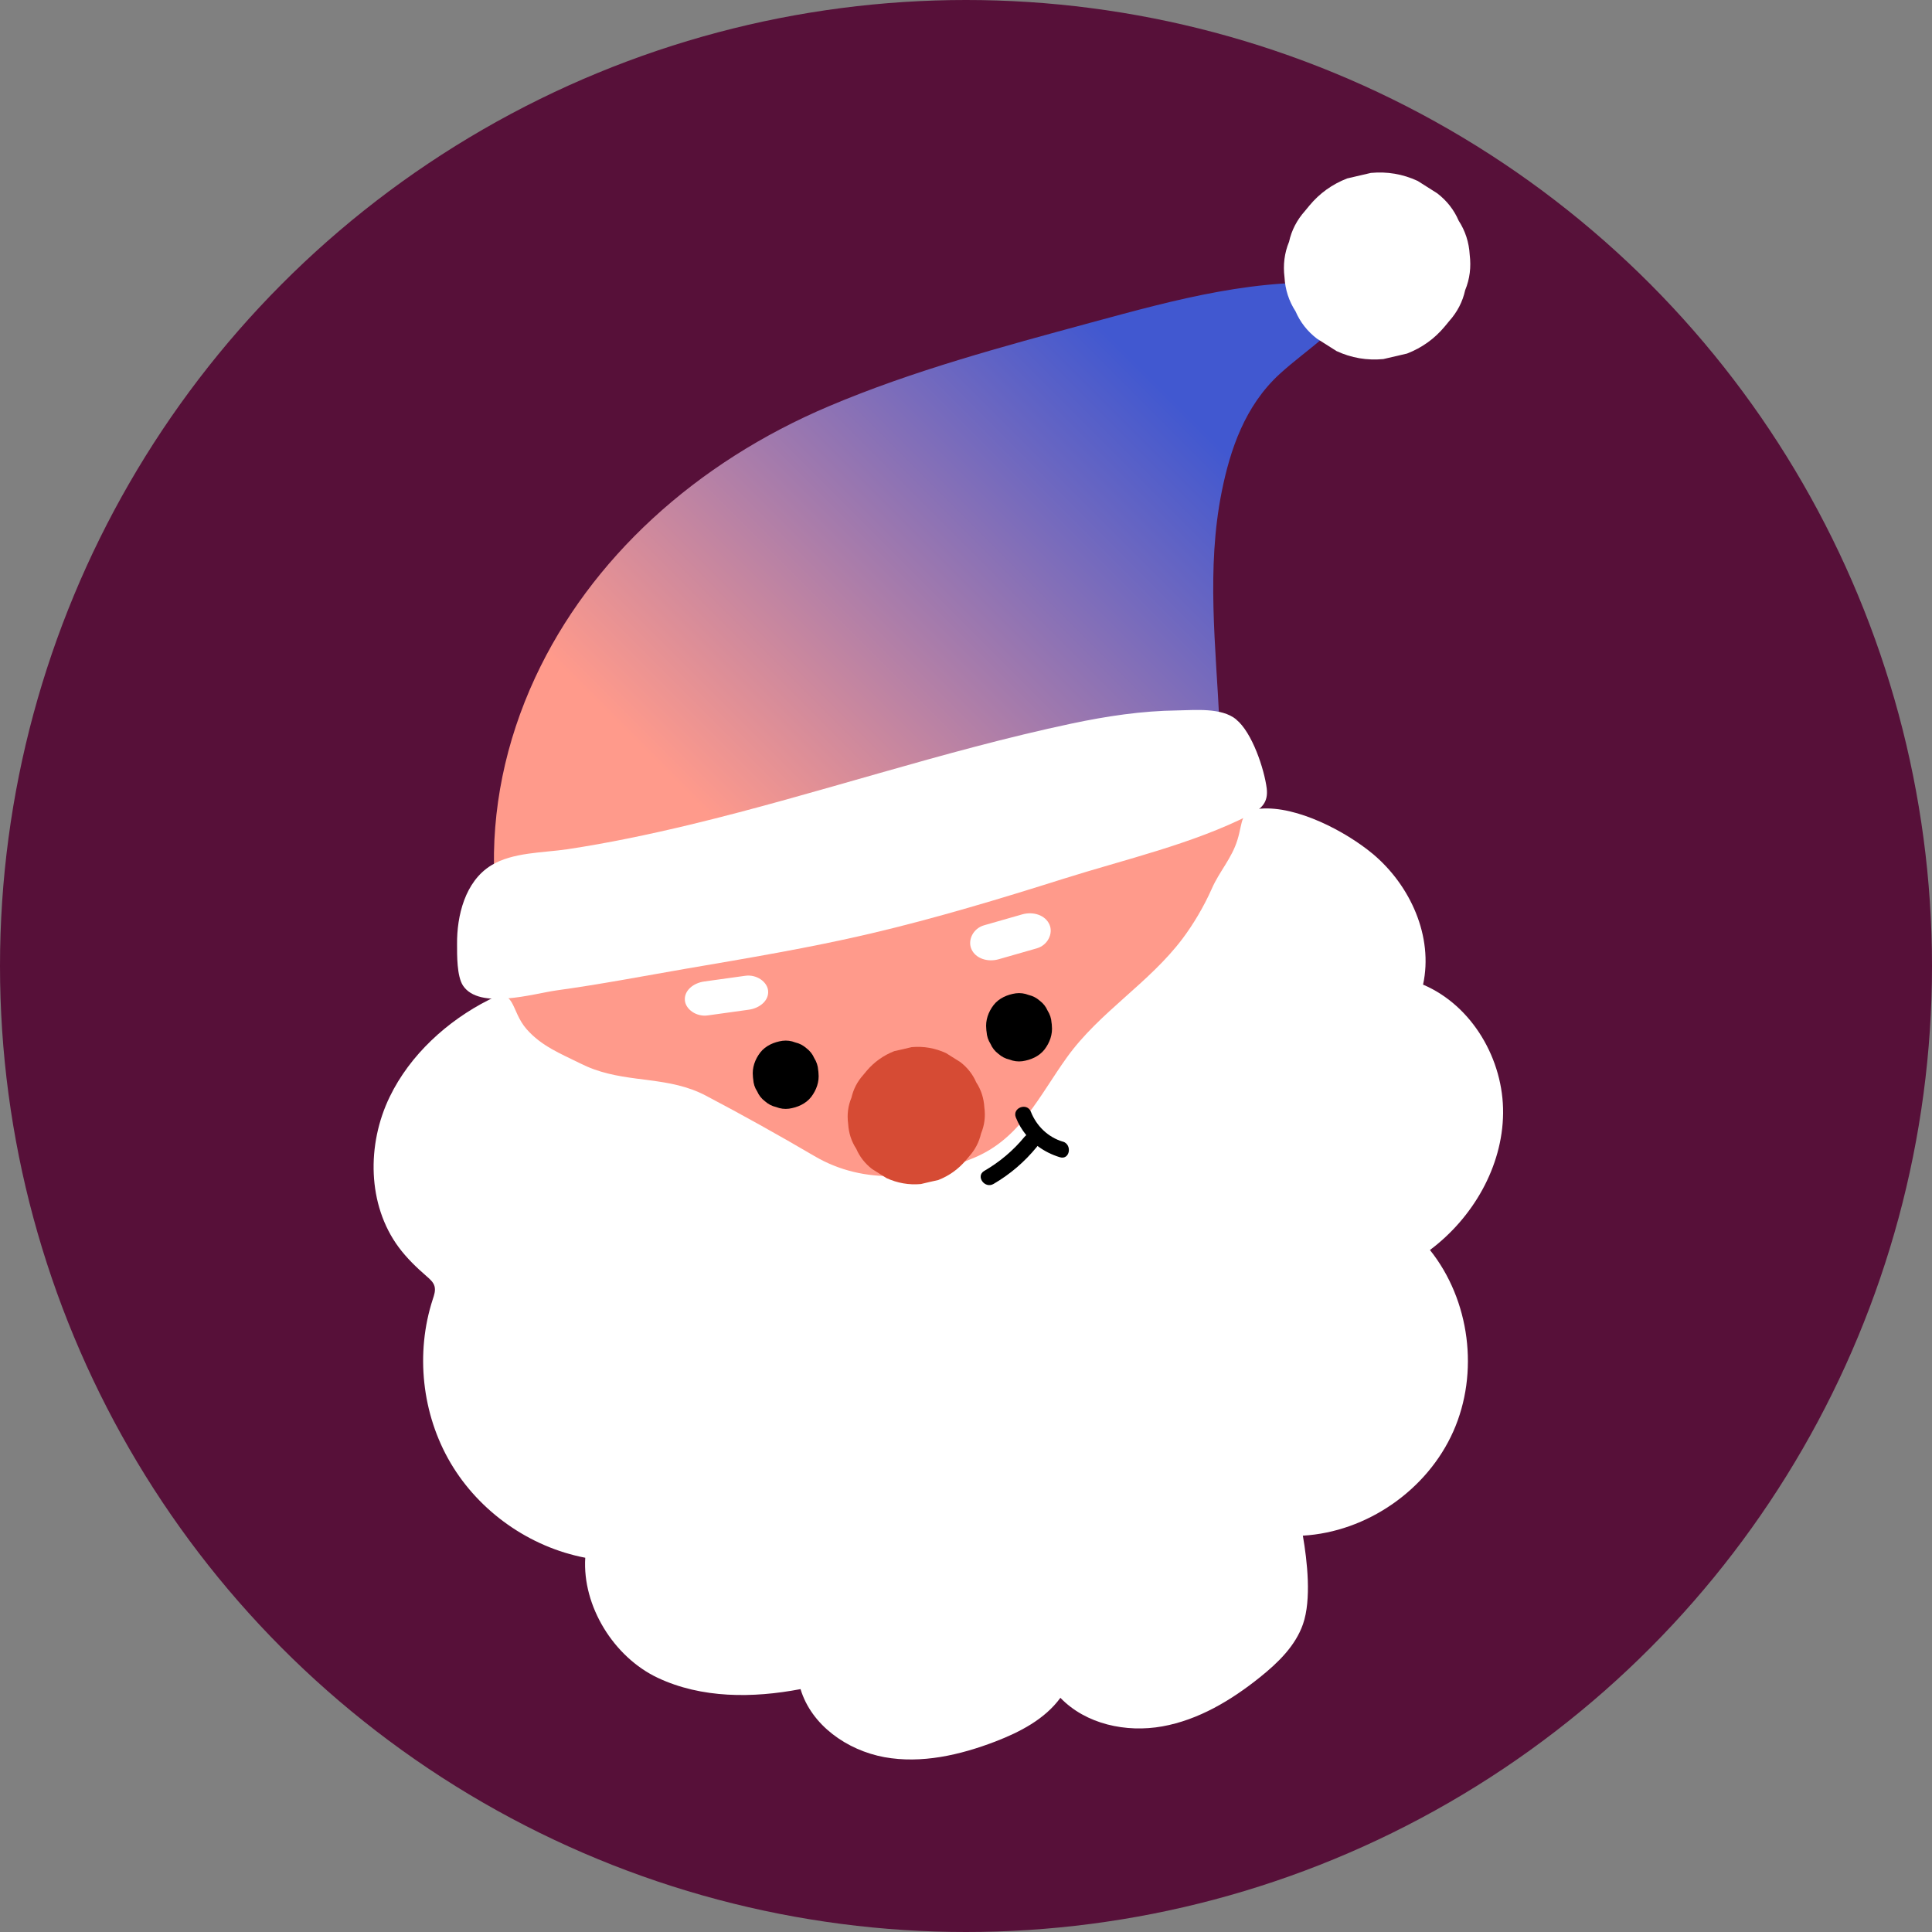 <?xml version="1.0" encoding="UTF-8"?>
<svg xmlns="http://www.w3.org/2000/svg" xmlns:xlink="http://www.w3.org/1999/xlink" id="Calque_2" viewBox="0 0 140 140">
  <rect x="0" y="0" width="140" height="140" fill="#808080" stroke="none"/>
  <defs>
    <linearGradient id="Dégradé_sans_nom_9" x1="42.46" y1="71.54" x2="95.71" y2="18.3" gradientUnits="userSpaceOnUse">
      <stop offset=".2" stop-color="#ff9a8b"></stop>
      <stop offset=".8" stop-color="#4158d0"></stop>
    </linearGradient>
  </defs>
  <g id="OBJECTS">
    <circle cx="70" cy="70" r="70" style="fill:#571039;"></circle>
    <path d="m95.35,70.61c-1.41-6.46-4.86-12.4-9.83-16.49-8.23-8.76-21.57-11.74-32.22-6.73-5.21,2.45-9.68,6.54-12.75,11.61-3.52,5.82-4.89,12.44-4.49,19.35.37,6.38,1.97,12.84,5.21,18.31,3.34,5.64,8.46,9.38,14.61,10.74,7.08,1.57,15.04,1.07,21.99-.81,3.31-.9,6.26-2.54,8.59-5.2,2.24-2.55,3.92-5.75,5.43-8.81,3.36-6.81,5.12-14.31,3.45-21.97Z" style="fill:#ff9a8b;"></path>
    <path d="m97.73,20.57c-6.51-.53-12.5,1.13-18.69,2.81-6.4,1.74-12.9,3.48-18.96,6.05-9.69,4.1-17.3,11.06-21.3,19.67-2.16,4.66-3.18,9.6-2.96,14.55-.08.14-.15.27-.23.41-.27.48.19,1,.78.95,6.82-.5,13.63-1.13,20.43-1.89,6.55-.73,13.16-1.45,19.5-3.22,3.05-.85,6.02-1.91,8.88-3.16.89-.39,2.29-.82,2.88-1.6.58-.76.35-1.84.31-2.68-.26-5.59-.96-11.24.16-16.83.61-3.03,1.67-6.22,4.21-8.54,1.99-1.82,4.43-3.2,5.58-5.57.18-.38-.03-.9-.57-.95Z" style="fill:url(#Dégradé_sans_nom_9);"></path>
    <path d="m51.29,73.58c.98-.14,1.97-.27,2.95-.41.83-.11,1.49-.68,1.42-1.38-.06-.64-.83-1.2-1.66-1.08-.98.14-1.97.27-2.95.41-.83.11-1.49.68-1.42,1.38.06.64.83,1.2,1.66,1.08h0Z" style="fill:#fff;"></path>
    <path d="m72.37,69.51c.92-.26,1.84-.53,2.76-.79.8-.23,1.2-1.08.92-1.72-.3-.69-1.18-.97-1.98-.74-.92.26-1.84.53-2.76.79-.8.23-1.2,1.08-.92,1.72.3.69,1.18.97,1.98.74h0Z" style="fill:#fff;"></path>
    <path d="m94.42,117.69c.62-1.78.31-4.56-.01-6.41,4.64-.27,9.01-3.3,10.9-7.55,1.89-4.25,1.21-9.52-1.69-13.15,3.11-2.33,5.26-6.03,5.3-9.91.04-3.88-2.23-7.8-5.8-9.32.76-3.48-.92-7.2-3.65-9.48-1.95-1.62-5.49-3.49-8.13-3.27-1.52.12-1.25.91-1.67,2.26-.41,1.34-1.31,2.29-1.85,3.52-.6,1.36-1.38,2.64-2.13,3.64-2.44,3.24-6,5.3-8.37,8.59-2.04,2.84-3.36,5.84-6.67,7.26-3.74,1.61-8.01,2.04-11.64-.1-2.59-1.52-5.21-2.98-7.87-4.38-2.63-1.38-5.37-.92-8.09-1.9-.36-.13-.7-.28-1.04-.45-1.41-.7-2.76-1.23-3.84-2.45-1.22-1.38-.78-3.13-2.76-2.13-3,1.52-5.7,3.98-7.17,7.02-1.67,3.44-1.63,7.82.65,10.9.58.78,1.28,1.46,2.02,2.1.24.21.5.43.58.74.08.31-.03.63-.13.93-1.27,3.9-.79,8.33,1.29,11.86,2.08,3.53,5.73,6.1,9.76,6.87-.22,3.51,2.07,7.2,5.25,8.7,3.18,1.5,6.89,1.48,10.35.82.79,2.62,3.37,4.43,6.07,4.93,2.7.49,5.48-.15,8.04-1.13,1.79-.69,3.59-1.62,4.72-3.17,1.85,1.92,4.77,2.54,7.39,2.07,2.62-.47,4.99-1.89,7.07-3.56,1.31-1.05,2.57-2.27,3.12-3.85Z" style="fill:#fff;"></path>
    <path d="m70,84.07c.08-.1.16-.2.24-.29.43-.48.71-1.03.85-1.64.25-.6.33-1.23.24-1.89-.04-.67-.23-1.27-.59-1.82-.25-.58-.63-1.06-1.14-1.46-.35-.22-.7-.44-1.05-.66-.79-.36-1.62-.51-2.49-.43-.42.1-.84.2-1.26.29-.79.31-1.46.79-2.01,1.44-.08.1-.16.2-.24.29-.43.48-.71,1.03-.85,1.64-.25.6-.33,1.23-.24,1.89.04.67.23,1.27.59,1.82.25.58.63,1.06,1.14,1.46.35.22.7.44,1.05.66.79.36,1.62.51,2.49.43.42-.1.84-.2,1.26-.29.79-.31,1.46-.79,2.01-1.44h0Z" style="fill:#d64b34;"></path>
    <path d="m104.69,23.66c.11-.13.22-.27.33-.4.58-.65.97-1.4,1.15-2.23.34-.82.44-1.68.33-2.57-.05-.9-.32-1.73-.8-2.47-.34-.79-.86-1.45-1.55-1.98-.47-.3-.95-.6-1.42-.9-1.08-.5-2.21-.69-3.39-.58-.57.13-1.14.27-1.72.4-1.08.42-1.99,1.07-2.73,1.96-.11.13-.22.27-.33.4-.58.65-.97,1.4-1.15,2.23-.34.82-.44,1.68-.33,2.57.05.9.32,1.73.8,2.47.34.79.86,1.45,1.55,1.98.47.3.95.6,1.42.9,1.08.5,2.21.69,3.39.58.57-.13,1.14-.27,1.72-.4,1.08-.42,1.99-1.07,2.73-1.96h0Z" style="fill:#fff;"></path>
    <path d="m89.58,52.13c-1.07-.87-2.99-.67-4.27-.65-2.58.03-5.14.42-7.65.95-9.34,1.98-18.42,5.11-27.7,7.34-2.92.7-5.87,1.32-8.85,1.77-1.75.26-3.96.21-5.52,1.17-1.9,1.17-2.49,3.67-2.47,5.71,0,.79-.02,2.31.43,3,1.18,1.78,5.12.58,6.76.35,3.12-.43,6.22-1.02,9.32-1.56,4.5-.77,9.01-1.52,13.45-2.56,4.72-1.11,9.36-2.51,13.98-3.97,4.43-1.4,9.37-2.52,13.52-4.64.87-.45,1.33-.92,1.21-1.92-.18-1.39-1.05-4.04-2.21-4.98Z" style="fill:#fff;"></path>
    <path d="m59.31,77.75c0-.06-.01-.13-.02-.19-.02-.33-.12-.62-.29-.89-.12-.28-.31-.52-.56-.71-.24-.21-.5-.35-.81-.42-.3-.12-.61-.16-.93-.12-.61.09-1.22.35-1.61.85-.38.5-.6,1.1-.53,1.74,0,.06.01.13.02.19.02.33.11.62.29.89.12.28.31.52.56.71.24.21.5.35.81.42.3.12.61.16.93.12.61-.09,1.22-.35,1.61-.85.38-.5.6-1.1.53-1.74h0Z"></path>
    <path d="m76.22,74.31c0-.06-.01-.13-.02-.19-.02-.33-.12-.62-.29-.89-.12-.28-.31-.52-.56-.71-.24-.21-.5-.35-.81-.42-.3-.12-.61-.16-.93-.12-.61.09-1.22.35-1.61.85-.38.5-.6,1.1-.53,1.74,0,.06.01.13.02.19.02.33.12.62.29.89.12.28.31.52.56.71.24.21.5.35.81.42.3.12.61.16.93.12.61-.09,1.22-.35,1.61-.85.38-.5.6-1.1.53-1.74h0Z"></path>
    <path d="m77.02,82.73c-1.07-.32-1.91-1.13-2.32-2.17-.27-.69-1.36-.29-1.09.41.19.48.45.91.76,1.29-.04.03-.09.07-.13.12-.82,1-1.8,1.82-2.92,2.47-.64.38.04,1.32.68.94,1.2-.7,2.25-1.6,3.13-2.68.02-.02.03-.05.05-.07.48.36,1.03.64,1.63.82.72.21.91-.93.2-1.14Z"></path>
  </g>
</svg>
